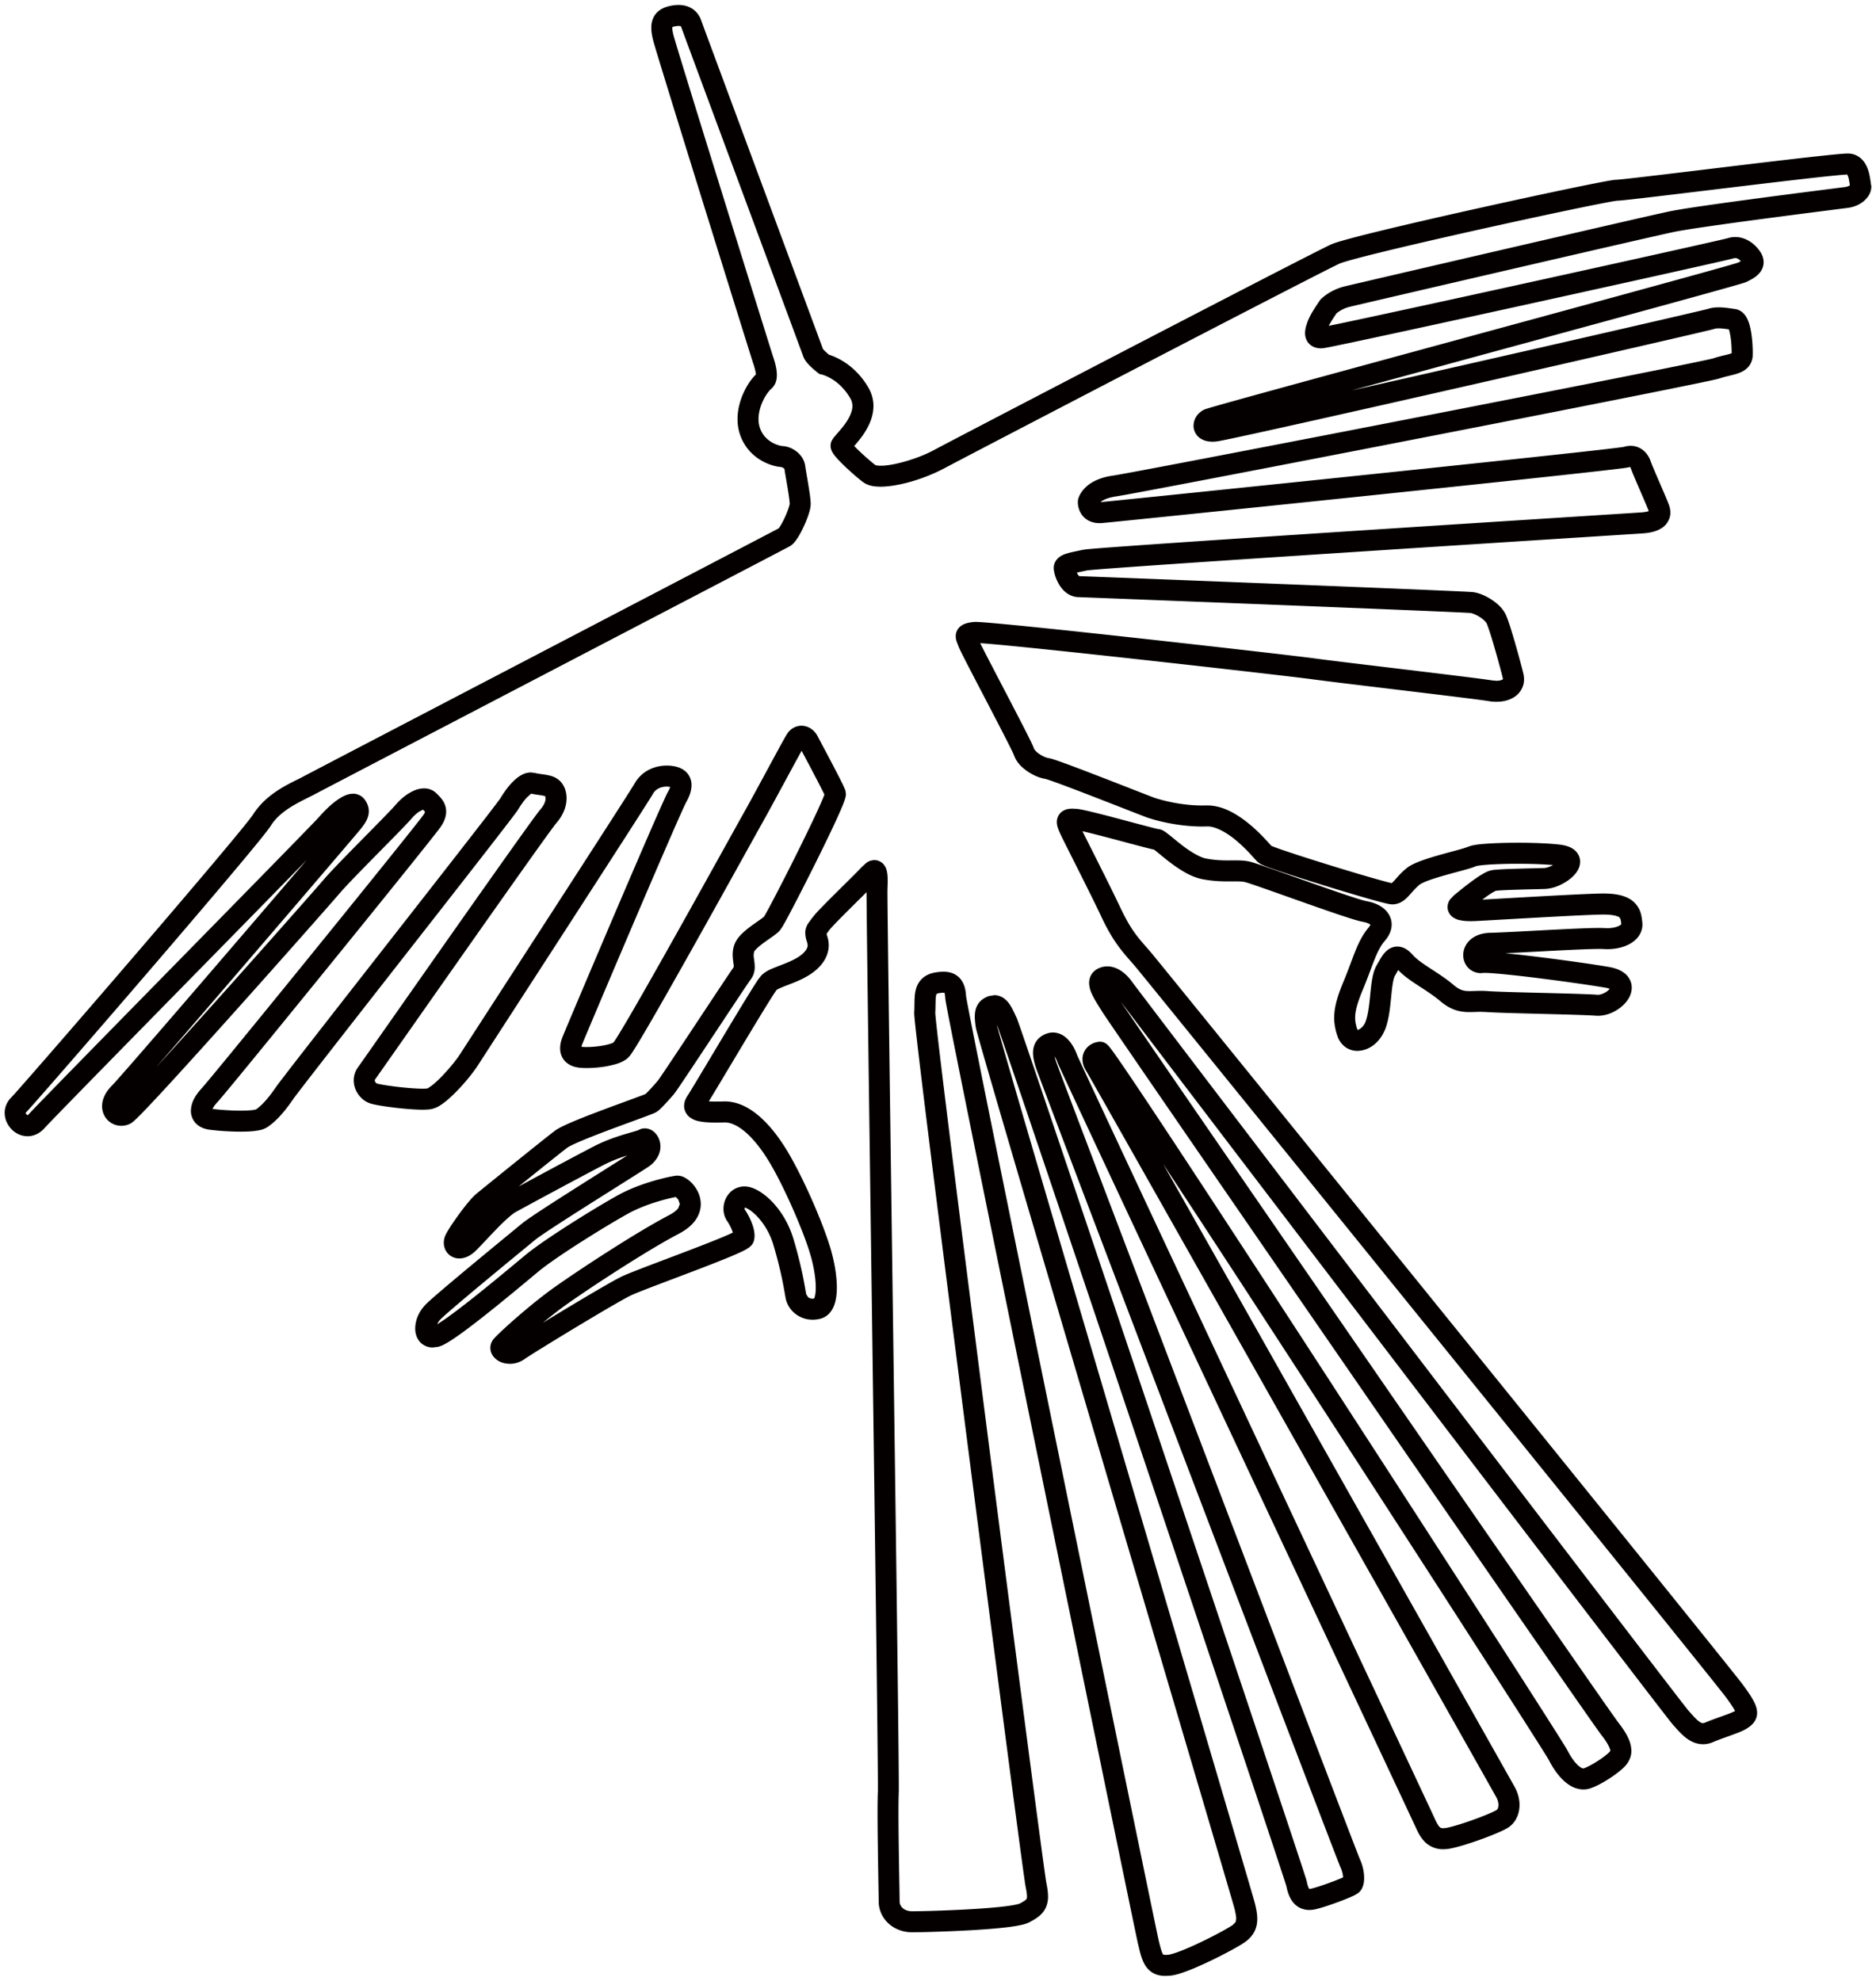 <svg xmlns="http://www.w3.org/2000/svg" viewBox="0 0 757.62 800"><path d="M271.098 6.639l-1.012-4.119c-1.847.45-3.76 1.296-5.18 2.993-1.428 1.699-1.899 3.849-1.88 5.692.006 1.668.302 3.289.74 5.073.236.932.945 3.292 2.128 7.197 4.103 13.511 13.482 43.759 21.92 70.877 4.218 13.558 8.2 26.331 11.167 35.831 1.484 4.75 2.714 8.682 3.593 11.485.89 2.836 1.383 4.407 1.517 4.804l-.013-.038c.484 1.356 1.239 4 1.19 4.998l-.01.207.811.102-.734-.322-.077.22.811.102-.734-.322 2.069.907-1.47-1.698-.599.791 2.069.907-1.47-1.698.028-.024c-2.082 1.802-3.916 4.365-5.458 7.563-1.509 3.188-2.643 6.987-2.651 11.091-.001 2.038.29 4.156.999 6.245 1.719 5.104 5.17 8.452 8.406 10.362 3.297 1.93 6.218 2.611 8.26 2.752l.028.001.937.428.313.33.018.028.543-.208-.574.076.031.132.543-.208-.574.076-.005-.035c.181 1.417.709 4.295 1.214 7.351.504 2.95.954 6.231.933 6.922v-.025l-.007.011c-.064.745-1.076 3.698-2.232 6.04-.574 1.2-1.19 2.328-1.689 3.103l-.582.819-.059.068.403.378-.358-.419-.046.041.403.378-.358-.419 1.541 1.802-1.192-2.045-.349.243 1.541 1.802-1.192-2.045.02-.011.283.491-.271-.499-.012.008.283.491-.271-.499c-2.265 1.231-49.218 25.729-96.043 50.155-46.876 24.452-93.66 48.853-96.115 50.169-4.33 2.415-14.487 6.121-20.406 15.378-.116.193-.737 1.053-1.62 2.177-6.774 8.68-29.966 35.913-51.834 61.315a8332.123 8332.123 0 01-29.721 34.351 2812.541 2812.541 0 01-10.066 11.509c-2.516 2.86-4.266 4.804-4.542 5.075-1.69 1.675-2.568 3.987-2.542 6.091.018 2.582 1.077 4.809 2.655 6.497 1.58 1.672 3.857 2.926 6.58 2.939 2.496.031 5.075-1.22 6.856-3.277.434-.495 2.717-2.88 6.118-6.382 11.99-12.353 38.88-39.751 63.209-64.559a27232.849 27232.849 0 0032.403-33.081c4.356-4.459 8.008-8.205 10.688-10.971 2.706-2.795 4.326-4.48 4.958-5.196l.013-.015c1.513-1.749 3.363-3.558 4.956-4.803.79-.623 1.521-1.102 2.016-1.357l.494-.219-.014-.046.008.045.006.001-.014-.046.008.045-.253-1.429v1.447l.253-.019-.253-1.429v1.447-2.736l-2.141 1.626 2.141 1.11v-2.736l-2.141 1.626.107.155.365-.214-.398.118.033.096.365-.214-.398.118 1.219-.359-1.268.001.05.358 1.219-.359-1.268.001h.8l-.773-.249-.028.249h.8l-.773-.249c.032.033-.523 1.036-1.746 2.488-.561.691-6.479 7.639-14.943 17.533a21767.955 21767.955 0 01-47.4 55.231 6654.67 6654.67 0 01-20.933 24.202 1367.72 1367.72 0 01-6.942 7.926c-1.766 2-3.033 3.393-3.387 3.745-2.461 2.474-3.903 5.299-3.914 8.248-.014 2.174.869 4.266 2.324 5.685a7.749 7.749 0 005.452 2.233 8.034 8.034 0 003.365-.746l.016-.007c.906-.461 1.087-.69 1.489-1.001 1.294-1.106 3.185-3.035 5.917-5.9 18.862-19.848 73.158-81.269 77.567-86.454 2.287-2.7 8.717-9.278 14.857-15.508 3.081-3.13 6.115-6.203 8.601-8.755 2.501-2.571 4.387-4.537 5.421-5.752.991-1.172 2.184-2.207 3.214-2.856l1.321-.677.393-.115.102-.016v-1.488l-1 1.008 1 .48v-1.488l-1 1.008 1.409 1.482.072.111.246-.136-.266.074.02.062.246-.136-.266.074.652-.182h-.678l.026.182.652-.182h-.678.084l-.085-.016.001.016h.084l-.085-.016c-.009.075-.14.539-.679 1.351l-.082.114c-.524.726-2.371 3.094-5.044 6.457-9.407 11.84-29.589 36.812-47.883 59.32a9474.18 9474.18 0 01-24.456 29.982 2142.828 2142.828 0 01-8.204 9.956c-2.064 2.488-3.515 4.196-3.81 4.508-2.542 2.796-4.348 5.59-4.443 9.157-.039 1.857.758 3.981 2.261 5.355 1.486 1.393 3.315 2.037 5.163 2.295 2.929.399 7.97.798 12.681.802 2.02-.001 3.96-.073 5.713-.283 1.788-.276 3.251-.398 5.171-1.614 3.234-2.229 6.411-5.535 10.347-11.279.298-.443 2.103-2.827 4.758-6.264 9.38-12.156 30.384-38.979 49.262-63.133 9.44-12.079 18.352-23.493 25.023-32.086 3.336-4.297 6.111-7.888 8.118-10.512a335.616 335.616 0 002.416-3.189c.628-.854.93-1.239 1.301-1.839l.009-.014c.854-1.451 2.186-3.386 3.45-4.749l1.63-1.467.346-.193-.316-.851v.888l.316-.038-.316-.851v.888-1.815l-.474 1.75.474.065v-1.815l-.474 1.75c2.084.543 3.909.668 5.132.89l1.216.293.082.036.147-.29-.194.257.047.033.147-.29-.194.257.688-.913-.868.741.18.172.688-.913-.868.741.357-.29-.379.261.031.039.349-.3-.379.261.195 1.016c-.008.956-.353 2.505-2.056 4.47-.45.523-.927 1.155-1.678 2.16-5.458 7.333-22.895 32.055-39.306 55.41-16.381 23.313-31.755 45.287-32.735 46.642l-.009.013a8.953 8.953 0 00-1.701 5.243c.009 2.211.775 4.15 1.886 5.71 1.127 1.555 2.618 2.816 4.56 3.526l-.024-.009c1.165.405 2.297.611 3.925.906 4.765.817 12.404 1.7 17.459 1.712 1.393-.009 2.547-.045 3.802-.305 2.28-.569 3.742-1.674 5.444-2.974 4.892-3.95 10.374-10.457 13.073-14.597 1.514-2.368 18.524-28.611 35.459-54.802 8.471-13.1 16.928-26.196 23.437-36.312 3.254-5.059 6.021-9.371 8.06-12.573 2.06-3.235 3.307-5.208 3.78-6.032.628-1.084 1.401-1.726 2.375-2.207.965-.47 2.149-.7 3.233-.697l1.423.133.56.156.03.014.546-.93-.911.525.365.406.546-.93-.911.525 1.113-.641-1.249.31.136.331 1.113-.641-1.249.31.459-.114-.479.001.02.114.459-.114-.479.001c.029.06-.144 1.101-1.084 2.739-.574 1.044-1.419 2.906-2.782 5.945-4.674 10.459-14.332 32.975-22.977 53.271a10621.937 10621.937 0 00-11.44 26.956c-3.069 7.266-5.063 12.01-5.418 12.924-.514 1.359-.896 2.778-.904 4.385-.029 1.695.562 3.792 2.053 5.306 1.476 1.521 3.409 2.234 5.35 2.505l.02.002c1.019.137 2.106.188 3.296.19a47.87 47.87 0 008.474-.796c2.901-.608 5.514-1.2 7.95-3.066l.016-.013 1.074-1.156c.912-1.211 2.103-3.123 3.805-5.941 11.698-19.438 44.261-78.504 49.223-87.34 2.966-5.286 7.088-12.917 10.633-19.468 1.771-3.273 3.397-6.275 4.651-8.559a246.52 246.52 0 011.567-2.818l.501-.866.151-.25.038-.06.008-.012.014-.021-1.331-.899v1.506l1.331-.608-1.331-.899v1.506-1.579l-.899 1.326.899.254v-1.579l-.899 1.326.389-.574-.526.459.137.114.389-.574-.526.459.047.078-.014-.028c.644 1.217 3.19 5.977 5.669 10.703 1.238 2.36 2.458 4.71 3.402 6.577.471.932.875 1.746 1.168 2.361l.346.748.089.207.006.011 4.013-1.375-4.034 1.31 3.669-1.192-3.862.001.193 1.192 3.669-1.192-3.862.001h2.341l-2.292-.553-.049.553h2.341l-2.292-.553c-.021.155-.496 1.499-1.211 3.154-2.537 5.968-8.201 17.576-13.355 27.772a860.368 860.368 0 01-6.933 13.457 232.645 232.645 0 01-2.345 4.346l-.71 1.236-.175.283-.003.004 2.202 1.58-2.061-1.758-.141.178 2.202 1.58-2.061-1.758-.018.02.436.366-.409-.397-.027.031.436.366-.409-.397c-.058.082-.82.7-1.772 1.364-1.454 1.036-3.427 2.355-5.291 3.871-1.848 1.568-3.708 3.15-4.872 5.854-.619 1.548-.8 3.062-.798 4.344.039 2.442.496 4.233.445 4.878l-.009.21.753.206-.616-.473-.136.267.753.206-.616-.473c-.418.552-1.003 1.415-1.971 2.843-3.304 4.895-10.204 15.347-16.475 24.81-3.134 4.73-6.109 9.209-8.385 12.603a488.737 488.737 0 01-2.816 4.165l-.866 1.245-.25.346-.056.074.934.726-.901-.765-.033.039.934.726-.901-.765c-.787.931-1.951 2.246-3.02 3.392-1.02 1.115-2.165 2.211-2.203 2.212l-.043.033.06-.045 1.869 2.474-1.366-2.794-.504.319 1.869 2.474-1.366-2.794c-.026.02-.822.351-1.839.735-3.671 1.4-11.27 4.114-18.412 6.835-3.578 1.363-7.049 2.729-9.925 3.964a74.894 74.894 0 00-3.839 1.756c-1.121.568-2.02 1.047-2.917 1.717-4.686 3.536-28.548 22.855-31.56 25.328-1.155.957-2.198 2.129-3.393 3.547-1.759 2.109-3.675 4.681-5.325 7.046-1.663 2.403-2.975 4.41-3.743 5.951l.016-.033a7.514 7.514 0 00-.812 3.349c-.006 1.5.507 3.122 1.679 4.382 1.155 1.273 2.949 1.986 4.603 1.96 2.737-.05 4.939-1.418 6.969-3.443 2.212-2.232 5.268-5.596 8.304-8.692 2.961-3.067 6.156-5.923 7.422-6.569 4.271-2.371 27.816-15.07 35.727-19.13 3.657-1.883 7.53-3.207 10.719-4.173 1.599-.485 3.022-.879 4.22-1.238l1.67-.538 1.733-.813.023-.015.01-.006-1.867-2.859v3.417l1.866-.558-1.867-2.859v3.417-2.37l-2.062 1.506c.158.123.414.753 2.062.864v-2.37l-2.062 1.506.418-.305h-.546l.128.305.418-.305h-.546.009l-.011-.003.002.003h.009l-.011-.003c-.019.039-.12.498-1.279 1.285-2.733 1.822-13.088 8.291-23.245 14.726-5.09 3.226-10.153 6.458-14.263 9.146-4.149 2.722-7.177 4.751-8.769 6.058-2.361 1.956-10.943 8.985-19.444 16.045a1359.175 1359.175 0 00-11.943 10.013c-3.476 2.965-6.06 5.211-7.376 6.533-2.738 2.823-4.202 6.232-4.25 9.689.008 1.633.356 3.425 1.595 5.057 1.211 1.658 3.488 2.694 5.526 2.633l2.205-.281c1.545-.423 2.606-1.048 4.017-1.873 4.715-2.86 11.995-8.528 19.166-14.3 7.134-5.75 14.028-11.543 17.376-14.308 3.542-2.936 10.506-7.656 17.536-12.122 7.041-4.48 14.251-8.792 18.478-11.132 3.953-2.199 8.63-3.911 12.546-5.066 3.882-1.156 7.165-1.788 7.908-1.88l-.449-3.393.001 3.423.444-.029-.445-3.394.001 3.423v-2.492l-.932 2.336.932.156v-2.492l-.932 2.336.006-.016-.013.021.007-.005.006-.016-.013.021 1.269 1.337.626 1.824-.619 1.63c-.541.741-1.658 1.782-3.751 2.875-13.163 6.887-35.435 21.48-45.848 28.817-5.316 3.755-11.006 8.426-15.627 12.441a225.086 225.086 0 00-5.931 5.331c-1.612 1.516-2.66 2.532-3.383 3.376l.019-.023c-.787.893-1.385 2.257-1.369 3.633-.002 1.31.479 2.45 1.06 3.265 1.826 2.373 4.184 3.094 6.812 3.175 1.932.006 4.067-.582 5.959-1.931.703-.503 3.552-2.316 7.249-4.602a1416.48 1416.48 0 0120.294-12.302c6.909-4.113 13.186-7.726 15.263-8.726 1.265-.621 5.062-2.132 9.714-3.906 7.027-2.687 16.274-6.126 23.868-9.108 3.802-1.493 7.183-2.867 9.735-4.009 1.282-.575 2.346-1.082 3.241-1.579l1.314-.832.777-.687c.29-.331.702-.749 1.055-1.745l.009-.026.004-.014c.267-.84.337-1.599.339-2.292-.031-2.165-.643-3.969-1.374-5.782a27.628 27.628 0 00-2.659-4.909l-.01-.014-.096.067.119-.034-.023-.033-.096.067.119-.034-.021-.177.184-.613.008-.011-.192-.232.001.311.192-.079-.192-.232.001.311v-1.211l-.055 1.209.055.001v-1.211l-.055 1.209.021.001.031.001.011-.358-.045.356.034.002.011-.358-.045.356c.045-.016.864.22 1.849.864 3.073 1.912 7.697 6.995 9.859 14.356 3.37 11.336 4.304 18.115 4.915 21.388.453 2.358 1.71 4.462 3.586 6.071 1.869 1.605 4.454 2.667 7.323 2.66.988 0 2-.122 3.015-.368 1.439-.333 2.758-1.157 3.681-2.15 1.401-1.506 2.072-3.224 2.503-4.961.42-1.748.574-3.589.577-5.538-.009-4.82-.978-10.344-2.52-15.626-3.207-10.854-11.431-29.606-17.974-40.262-3.258-5.269-6.898-9.897-10.949-13.367-4.034-3.438-8.631-5.86-13.757-5.882l-.402.006.037-.001c-1.132.028-2.228.048-3.25.048-2.265.011-4.234-.13-5.128-.356l-.403-.119-.201.489.285-.439-.084-.05-.201.489.285-.439-1.238 1.908 1.916-1.187-.678-.722-1.238 1.908 1.916-1.187-2.348 1.454h2.767l-.418-1.454-2.348 1.454h2.767-1.952l1.844.687.107-.687h-1.952l1.844.687-.329-.123.312.165.017-.042-.329-.123.312.165.075-.123c.83-1.259 2.833-4.585 5.573-9.154 4.083-6.813 9.656-16.172 14.4-24.015 2.371-3.919 4.535-7.462 6.189-10.096a145.99 145.99 0 012.042-3.179l.611-.886.138-.184-1.337-1.068 1.207 1.207.13-.139-1.337-1.068 1.207 1.207.023-.023.013-.008c.293-.297 2.319-1.2 4.743-2.096 2.451-.949 5.4-2.079 8.222-3.818 2.397-1.481 4.37-3.206 5.813-5.251 1.439-2.031 2.313-4.449 2.306-6.942a11.35 11.35 0 00-.605-3.638l-.328-1.116-.04-.215-.193.024h.192l.001-.024-.193.024h.192-1.69l1.584.565.106-.565h-1.69l1.584.565-1.257-.448 1.141.704.116-.256-1.257-.448 1.141.704c-.023-.017.606-.742 1.385-1.934l-.04-.013.035.026v-.004l-.035-.022.035.026c.273-.379 1.627-1.865 3.296-3.571 2.539-2.61 5.993-6.027 9.089-9.094 3.115-3.089 5.803-5.75 7.1-7.175l.344-.353.087-.077-1.633-2.135.001 2.584c1.286-.052 1.613-.471 1.632-.448l-1.633-2.135.001 2.584v-3.531l-2.799 2.186c.365.59 1.694 1.411 2.799 1.345v-3.531l-2.799 2.186 1.932-1.51-2.358.745.427.764 1.932-1.51-2.358.745.388-.122-.396.092.009.03.388-.122-.396.092c.034.083.127.931.117 2.058 0 .856-.032 1.906-.079 3.091v-.013l-.013 1.174c.001 20.733 4.586 331.726 4.585 361.72a73.99 73.99 0 01-.016 2.002l-.003.054.004-.074c-.089 1.96-.12 4.825-.12 8.248 0 12.649.451 32.838.464 36.053.019 3.342 1.478 6.48 3.9 8.73 2.419 2.263 5.832 3.63 9.624 3.621h.011l.013-3.483-.141 3.48.128.003.013-3.483-.141 3.48.089.004h.095c2.946-.009 12.972-.234 23.062-.798 5.041-.283 10.077-.649 14.268-1.126 2.099-.24 3.984-.505 5.606-.82 1.649-.34 2.932-.62 4.356-1.328 2.02-1.07 3.799-2.086 5.316-3.87 1.548-1.789 2.239-4.301 2.189-6.525-.006-1.775-.29-3.552-.714-5.651-.025-.086-.312-1.966-.697-4.75-2.975-21.322-14.022-106.06-24.317-186.438-5.148-40.192-10.11-79.305-13.785-108.874-1.837-14.785-3.352-27.184-4.407-36.131-.527-4.473-.939-8.085-1.217-10.687-.139-1.3-.245-2.349-.314-3.113l-.074-.912-.016-.255-.002-.045h-3.544l3.507.496.038-.496h-3.544l3.507.496.021-.154.011-.155c.187-3.266.04-6.021.337-7.21l.17-.563.044-.08-.032-.026.026.032.006-.006-.032-.026.026.032.832-.265c.835-.147 1.489-.204 1.927-.203l.546.036.12.027.256-.688-.504.519.248.17.256-.688-.504.519.34-.351-.433.241.093.109.34-.351-.433.241c.043.018.333.863.406 2.39l.115.919c.691 4.258 5.717 29.34 12.972 65.138 21.747 107.282 63.187 308.912 64.613 315.224.895 3.81 1.446 6.596 3.007 9.256.784 1.314 2.01 2.596 3.551 3.358 1.537.773 3.159 1.007 4.717 1.006l1.924-.103c2.317-.261 4.67-1.072 7.475-2.143 4.144-1.614 8.951-3.883 13.151-6.029 4.232-2.173 7.672-4.092 9.524-5.386 1.584-1.119 2.922-2.524 3.783-4.204.869-1.675 1.188-3.499 1.181-5.179-.009-2.131-.433-4.12-.952-6.244-.147-.576-.589-2.099-1.423-4.965-6.165-21.156-31.745-107.674-55.876-189.502-12.065-40.912-23.767-80.647-32.495-110.44a11018.178 11018.178 0 01-10.533-36.132 1666.779 1666.779 0 01-2.976-10.4 250.72 250.72 0 01-.8-2.895l-.205-.784-.042-.175-1.897.425 1.92-.286-.024-.138-1.897.425 1.92-.286c-.197-1.325-.292-2.343-.29-2.963l.048-.658v-.004l-1.006-.355.692.797.314-.442-1.006-.355.692.797-.228-.263.166.313.061-.05-.228-.263.166.313.291-.118-.564-1.665v1.751l.563-.086-.563-1.665v1.751-1.615l-1.086 1.285 1.086.33v-1.615l-1.086 1.285.285.358c.572.792 1.323 2.555 2.149 4.238l.013.025 2.491-1.275-2.605 1.032.114.243 2.491-1.275-2.605 1.032c.112.273.775 2.143 1.76 5.007 7.497 21.735 36.092 106.609 62.884 186.419a73421.037 73421.037 0 0135.985 107.432c4.82 14.436 8.814 26.43 11.621 34.911a2354.79 2354.79 0 013.276 9.949c.382 1.172.678 2.091.88 2.728l.227.727.069-.021-.061.013-.008.009.069-.021-.061.013c.369 1.705.812 3.727 2.107 5.785.653 1.018 1.583 2.055 2.856 2.814 1.265.766 2.826 1.173 4.36 1.163.876 0 1.748-.117 2.616-.324 2.747-.663 6.371-1.902 9.617-3.121a103.88 103.88 0 004.328-1.731l1.62-.739 1.497-.883-2.576-3.37 2.53 3.405c1.461-1.155 1.837-2.336 2.135-3.296.266-.987.348-1.914.351-2.883-.013-2.402-.549-5.08-1.792-7.75l.014.031-.236.109.241-.1-.005-.009-.236.109.241-.1c-.37-.887-2.623-6.713-6.158-15.93-12.415-32.362-41.15-107.736-66.964-175.563a116579.266 116579.266 0 01-34.127-89.766 23512.975 23512.975 0 01-10.912-28.791 3764.901 3764.901 0 01-3.126-8.293 293.005 293.005 0 01-1.23-3.312c-.672-1.935-.94-3.355-.919-3.861l.009-.192-.953-.259.675.704.278-.445-.953-.259.675.704-.299-.312.217.38.082-.068-.299-.312.217.38.247-.102-.331-.993.001 1.042.336-.05-.337-.991.001 1.042v-1.063l-.349 1.009.349.054v-1.063l-.349 1.009.158-.459-.214.436.056.023.158-.459-.214.436.317.271c.647.605 1.557 2.339 1.837 3.26l.282.694c2.627 5.93 38.167 81.765 73.362 156.808 35.166 74.979 69.973 149.134 70.831 151.031.847 1.816 1.713 3.892 3.437 5.868 1.672 2.003 4.683 3.594 7.937 3.514a15 15 0 002.554-.232c3.448-.622 8.34-2.192 13-3.88a124.112 124.112 0 006.385-2.512c1.89-.829 3.277-1.456 4.523-2.294 2.976-2.089 4.337-5.528 4.334-8.971-.001-2.409-.65-4.91-1.961-7.281-1.239-2.234-42.135-74.769-83.011-147.203-20.435-36.21-40.855-72.381-56.292-99.693a37656.327 37656.327 0 00-18.797-33.225c-2.304-4.063-4.14-7.297-5.434-9.568-.647-1.135-1.159-2.029-1.527-2.67l-.752-1.281-.221-.418-.085.028.087-.014-.001-.014-.085.028.087-.014-.897.156h.908l-.011-.156-.897.156h.908-1.599l1.084 1.162.515-1.162h-1.599l1.084 1.162-.705-.756.419.953.286-.197-.705-.756.419.953-.083-.188.029.209.055-.021-.083-.188.029.209-.556-4.205v4.242-4.166l-2.057 3.626c.33.156.802.499 2.057.54v-4.166l-2.057 3.626 1.794-3.162-2.555 2.596.761.566 1.794-3.162-2.555 2.596 1.217-1.236-1.275 1.177.058.059 1.217-1.236-1.275 1.177.904 1.174c4.152 5.634 17.683 25.961 35.465 53.064 26.709 40.701 63.206 96.949 93.275 143.516a20225.93 20225.93 0 0138.256 59.439 4174.815 4174.815 0 0111.706 18.355 744.063 744.063 0 013.322 5.284l.929 1.511.253.427.058.102.702-.39-.716.362.014.028.702-.39-.716.362c1.426 2.8 3.192 5.491 5.369 7.69 2.164 2.139 4.877 4.073 8.536 4.132a8.883 8.883 0 002.845-.469c2.746-.95 5.553-2.567 8.117-4.258a48.57 48.57 0 003.481-2.529c1.033-.837 1.871-1.565 2.628-2.447l-.018.021c1.013-1.114 2.365-3.301 2.321-5.95-.075-3.605-1.795-6.905-5.346-11.524-.21-.263-1.359-1.859-3.06-4.276-12.934-18.358-61.745-88.999-107.661-155.604a83358.915 83358.915 0 01-61.886-89.881 21274.958 21274.958 0 01-20.25-29.504c-2.478-3.62-4.457-6.517-5.86-8.58a243.827 243.827 0 01-2.321-3.446c-1.164-1.88-2.317-3.65-3.094-5.07l-.838-1.745-.143-.457-.009.001h-1.986l1.672 1.013.314-1.013h-1.986l1.672 1.013-1.675-1.015.864 1.798.811-.783-1.675-1.015.864 1.798.024-.012-.006.003-.023-.048v.048l.023.001-.023-.048v.048l.302.088c.658.214 2.076 1.494 2.863 2.698l.897 1.206c7.314 9.711 62.588 82.272 116.421 152.832 26.914 35.276 53.463 70.045 73.465 96.192a19690.63 19690.63 0 0024.322 31.743c2.979 3.875 5.356 6.958 7.038 9.128a477.485 477.485 0 001.995 2.56l.603.759.472.56c1.113 1.196 2.527 2.959 4.385 4.588 1.831 1.59 4.378 3.278 7.781 3.3 1.357.004 2.759-.298 4.072-.87 2.228-.966 5.014-1.913 7.587-2.844 2.62-.989 4.863-1.729 6.947-3.25l-.029.022c.548-.424 1.251-.939 1.98-1.896.736-.93 1.312-2.456 1.278-3.849-.037-1.994-.716-3.478-1.616-5.16-.929-1.68-2.226-3.594-4.067-6.099-.497-.673-1.706-2.205-3.733-4.752-15.074-18.934-72.758-90.34-127.247-157.686-27.242-33.671-53.681-66.32-73.585-90.874a36465.05 36465.05 0 00-24.237-29.877c-5.989-7.371-9.54-11.73-10.196-12.502-4.868-5.736-7.593-7.994-12.431-18.152-2.525-5.347-6.194-12.701-9.455-19.194-3.25-6.469-6.129-12.157-6.912-13.83l.008.018-.753-1.715-.099-.293-1.559.383h1.593l-.034-.383-1.559.383h1.593-3.126l2.755 1.447.372-1.447h-3.126l2.755 1.447-2.768-1.454 1.005 3.012c.339-.079 1.293-.616 1.763-1.559l-2.768-1.454 1.005 3.012-.428-1.284.163 1.351.265-.067-.428-1.284.163 1.351.244-.009.967.055c.444.019 3.095.568 6.158 1.337 4.696 1.159 10.943 2.835 16.144 4.221 2.603.694 4.944 1.315 6.73 1.77.895.228 1.647.413 2.253.552l.834.176 1.143.122v-3.418l-1.562 3.075c.151.038.378.292 1.562.343v-3.418l-1.562 3.075.422-.831-.488.796.066.035.422-.831-.488.796c.144.069 1.224.91 2.471 1.949 1.929 1.587 4.552 3.761 7.507 5.728 2.973 1.957 6.246 3.782 9.948 4.501 4.088.773 7.548.876 10.339.875 1.06 0 2.022-.015 2.879-.015 1.744-.006 3.039.075 3.914.29.174.035 1.246.359 2.616.82 4.914 1.641 14.81 5.205 24.042 8.451 4.622 1.625 9.085 3.173 12.726 4.378 3.703 1.212 6.314 2.047 8.146 2.385 1.429.237 2.54.737 2.995 1.095l.285.264.467-.273-.533.001.065.273.467-.273-.533.001h.185l-.184-.042-.001.042h.185l-.184-.042-.719 1.122c-2.515 2.909-4.088 6.201-5.53 9.758-1.441 3.573-2.771 7.491-4.655 12.006-2.517 6.019-3.833 10.443-3.845 14.813-.005 2.584.498 5.012 1.298 7.36.582 1.753 1.662 3.354 3.148 4.438 1.478 1.094 3.269 1.6 4.945 1.591 5.201-.129 9.507-3.911 11.469-9.452 1.419-4.205 1.778-8.79 2.195-12.798.198-1.993.396-3.83.657-5.278.244-1.444.617-2.496.789-2.751.862-1.51 1.57-2.819 2.027-3.429l.245-.306.034-.035-.767-.803.477.984.29-.181-.767-.803.477.984-.984-2.032v2.25l.984-.219-.984-2.032v2.25-1.578l-.864 1.388.864.19v-1.578l-.864 1.388.7.676c2.464 2.767 5.499 4.769 8.56 6.786 3.066 2 6.186 3.974 8.848 6.24 2.069 1.763 4.132 2.963 6.201 3.645 2.067.688 4.024.828 5.735.826 1.602-.003 3.031-.105 4.503-.102l2.192.081c3.674.28 12.951.506 22.356.748 9.335.235 18.803.485 21.893.736l.876.034c3.414-.039 6.406-1.36 8.87-3.189 1.226-.933 2.319-2.018 3.194-3.332.859-1.307 1.555-2.904 1.567-4.838.057-2.165-1.146-4.504-2.909-5.831-1.754-1.376-3.846-2.101-6.37-2.546-5.752-.984-16.229-2.487-26.28-3.757-10.105-1.266-19.474-2.3-23.765-2.316l-1.723.094.028-.004.091.699v-.704l-.091.005.091.699v-.704 1.471l1.078-.96-1.078-.511v1.471l1.078-.96-.78.694h1.082l-.303-.694-.78.694h1.082-.429l.394.188.035-.188h-.429l.394.188.027-.028c.093-.096.695-.632 2.664-.683 4.228-.088 12.926-.577 21.777-1.045 8.815-.469 17.797-.912 22.041-.91.78-.001 1.395.017 1.716.04l1.532.052c3.17-.014 6.224-.626 8.887-2.043 1.325-.719 2.577-1.663 3.578-2.99.999-1.309 1.684-3.082 1.67-4.93l-.042-.852-.004-.035c-.111-.986-.22-2.208-.626-3.621-.541-2.109-2.223-4.706-4.922-6.066-2.665-1.396-5.886-1.929-10.295-1.944l-1.5.022c-12.255.336-46.379 2.469-50.883 2.636l-1.043.018c-1.241.009-2.295-.113-2.6-.202l-.065-.018-.587 1.822 1.228-1.414-.641-.408-.587 1.822 1.228-1.414-2.263 2.607h3.424c.038-1.139-.695-2.27-1.16-2.607l-2.263 2.607h3.424-3.011l2.504 1.751c.134-.197.496-.766.507-1.751h-3.011l2.504 1.751-.891-.623.78.764.111-.141-.891-.623.78.764.135-.118c1.485-1.211 4.102-3.363 6.618-5.225 1.251-.928 2.481-1.781 3.448-2.367l1.168-.643.263-.111-.303-.876.146.908.157-.032-.303-.876.146.908.027-.004c.273-.053 1.504-.163 2.993-.237 4.566-.242 12.279-.381 16.866-.518 3.288-.14 6.245-1.41 8.843-3.069 1.286-.85 2.458-1.81 3.455-3.001.956-1.191 1.935-2.671 1.984-4.93a6.018 6.018 0 00-.829-3.054c-.84-1.417-2.092-2.287-3.313-2.832-1.243-.55-2.553-.845-4.049-1.027-4.524-.536-10.773-.761-16.908-.763-4.417 0-8.74.121-12.249.354-1.758.118-3.308.262-4.622.448l-1.837.331-1.884.648-.027.011c-.405.184-2.076.696-4.057 1.231-3.024.83-7.016 1.862-10.706 3.012-1.848.577-3.624 1.183-5.222 1.841-1.608.677-3.009 1.332-4.346 2.379-2.457 1.968-4.068 4.024-5.164 5.209l-1.06 1.025-.03.02.469.899-.006-.998-.462.099.469.899-.006-.998h.026v2.674l.283-2.66-.283-.013v2.674l.283-2.66-.007-.002c-.303-.042-1.595-.339-3.251-.783-5.906-1.567-17.471-5.032-27.617-8.229-5.076-1.599-9.813-3.136-13.318-4.333a130.352 130.352 0 01-4.182-1.492l-1.061-.432-.099-.046-.434.885.506-.844-.072-.042-.434.885.506-.844-1.823 3.039 2.495-2.508-.672-.531-1.823 3.039 2.495-2.508-.028-.027-.352.361.362-.351-.01-.01-.352.361.362-.351c-.197-.195-1.341-1.525-2.815-3.098-2.263-2.407-5.547-5.666-9.481-8.436-3.938-2.736-8.572-5.156-13.908-5.198l-.547.01.042-.002-1.509.022c-9.28.013-17.561-2.507-19.296-3.095l-.086-.029.063.021c-.011.001-.911-.334-2.087-.79-4.242-1.637-13.55-5.304-22.117-8.605-4.287-1.651-8.39-3.211-11.615-4.392a160.73 160.73 0 00-4.118-1.458c-1.186-.378-1.775-.61-2.878-.792-.509-.036-2.26-.668-3.575-1.574-1.386-.863-2.31-2.091-2.298-2.284l-.046-.139.042.124c-.333-.937-.76-1.798-1.465-3.262-2.406-4.922-7.509-14.69-12.135-23.562-2.31-4.429-4.495-8.626-6.143-11.837a314.073 314.073 0 01-2.009-3.968l-.582-1.206-.15-.329-.18.077.182-.062-.002-.015-.18.077.182-.062.01.031-.626-1.651-.06-.163-.009-.028-2.127.624h2.201l-.074-.624-2.127.624h2.201-3.338l2.743 1.885.595-1.885h-3.338l2.743 1.885-2.523-1.734 1.638 2.601.886-.866-2.523-1.734 1.638 2.601-.939-1.491.641 1.647.298-.156-.939-1.491.641 1.647.04-.011 1.25-.222-.281-2.218.095 2.236.196-.019-.291-2.217.095 2.236.07-.001c.738-.008 3.645.192 7.663.556 28.447 2.539 119.401 12.87 128.498 14.136 5.53.759 21.913 2.717 37.675 4.616 7.874.949 15.58 1.88 21.653 2.634 6.038.747 10.592 1.343 11.71 1.542 1.093.191 2.18.288 3.25.288 2.538-.013 5.02-.508 7.229-1.925 2.212-1.349 4.005-4.15 3.936-7.156 0-.783-.101-1.556-.279-2.311-.609-2.53-1.935-7.497-3.33-12.329a237.665 237.665 0 00-2.054-6.785c-.663-2.033-1.193-3.586-1.785-4.835l-.009-.02c-1.417-2.777-3.624-4.576-5.901-6.063-2.326-1.444-4.646-2.481-7.102-2.851l-1.018-.086c-11.817-.733-154.458-6.264-158.229-6.389l-.01.273.101-.254-.092-.018-.009.273.101-.254-.34-.295-1.062-1.829-.33-.997-.095-.452-3.243.278h3.255l-.012-.287-3.243.287h3.255-3.125l2.628 1.697.497-1.697h-3.125l2.628 1.697-2.096-1.353 1.497 2.012.599-.658-2.096-1.353 1.497 2.012-.74-.994.632 1.067.107-.073-.74-.994.632 1.067.081-.035c.65-.323 3.309-.827 6.149-1.452l-.493-2.183.352 2.212.155-.032-.507-2.18.352 2.212c.134-.028 1.482-.168 3.379-.323 29.216-2.443 214.597-14.205 221.01-14.629 3.206-.23 5.693-.807 7.814-2.196 2.155-1.329 3.523-4.028 3.426-6.244a8.817 8.817 0 00-.481-2.81l-.004-.014c-.311-.905-.824-2.138-1.508-3.765-1.016-2.405-2.356-5.49-3.522-8.207-1.152-2.675-2.182-5.153-2.376-5.745-.523-1.538-1.361-3.057-2.738-4.305-1.354-1.25-3.359-2.104-5.419-2.081a9.354 9.354 0 00-3.01.514l1.053 3.123-.702-3.222-.366.104 1.068 3.118-.702-3.222-.017.002c-.775.145-4.98.663-11.184 1.363-43.763 4.955-195.668 20.576-200.222 20.952l-.35.015-.455-.041-.046-.013-.166.452.339-.323-.173-.129-.166.452.339-.323-.324.308.403-.205-.078-.104-.324.308.403-.205-.034-.129-.012-.092-.001-.001h-3.396l3.374.372.022-.372h-3.396l3.374.372-4.216-.465 4.145.901-2.226-.484 2.158.743.068-.259-2.226-.484 2.158.743.017-.036c.227-.245.899-2.346 7.034-3.302 1.445-.207 5.928-1.028 13.127-2.378 25.059-4.703 81.394-15.587 132.086-25.5 25.345-4.957 49.276-9.671 67.177-13.249a3493.682 3493.682 0 0021.763-4.404 637.078 637.078 0 006.437-1.36c.795-.174 1.444-.32 1.958-.442l1.32-.354c2.351-.809 4.747-1.161 7.22-1.974 1.231-.43 2.598-.991 3.889-2.236 1.314-1.222 2.165-3.262 2.17-5.09l.014-1.083c-.004-2.389-.181-5.784-.774-8.962-.31-1.599-.693-3.13-1.409-4.637-.37-.754-.824-1.525-1.576-2.289-.732-.749-1.904-1.519-3.355-1.716-1.827-.242-4.138-.674-6.641-.683-1.357.004-2.805.126-4.326.635l.792 2.356-.67-2.395-.133.042.802 2.353-.67-2.395c-.41.119-4.108 1.001-9.769 2.318-19.98 4.655-66.416 15.292-108.439 24.811-21.011 4.76-40.922 9.241-55.869 12.555a2558.846 2558.846 0 01-18.207 3.983c-2.249.48-4.066.859-5.374 1.12l-1.552.298-.425.072-.088.013.165 1.277-.106-1.283-.059.006.165 1.277-.106-1.283-.475.021-.503-.041-.393 1.475 1.11-.939-.717-.536-.393 1.475 1.11-.939-1.802 1.523 2.367.001-.565-1.524-1.802 1.523 2.367.001h-1.119l.609 1.142c.185-.168.415-.131.509-1.142h-1.119l.609 1.142-1.617-3.03 1.219 3.214.393-.181-1.611-3.033 1.219 3.214.023-.008c.785-.271 5.039-1.491 11.391-3.258 22.393-6.235 72.715-19.911 117.727-32.176 22.508-6.133 43.691-11.914 59.404-16.241a3379.68 3379.68 0 0018.959-5.264c2.307-.65 4.143-1.175 5.461-1.563l1.603-.484.56-.183.749-.31c1.028-.531 2.324-1.131 3.674-2.162.672-.526 1.383-1.181 1.998-2.13.614-.933 1.081-2.234 1.071-3.588-.004-1.885-.789-3.508-1.791-4.823-2.503-3.354-6.051-5.354-9.671-5.336-1.118 0-2.218.185-3.25.534l.812 2.418-.689-2.457-.132.041.821 2.415-.689-2.457c-.094.03-1.06.264-2.442.584-10.595 2.456-50.461 11.298-88.002 19.532a14502.61 14502.61 0 01-50.67 11.034 2820.555 2820.555 0 01-16.653 3.544c-2.044.426-3.682.761-4.836.988l-1.339.254-.325.055-.028.004.328 2.366-.122-2.383-.207.017.328 2.366-.122-2.383.024-.001-.072.001v.05l.006-.047-.006-.003v.05l.006-.047-.324 2.378 1.814-1.432-1.489-.947-.324 2.378 1.814-1.432-1.741 1.374h2.29l-.55-1.374-1.741 1.374h2.29-.177l.177.015v-.015h-.177l.177.015c-.008-.095.171-.847.5-1.705l.014-.038c.212-.659 1.255-2.544 2.181-3.975l1.236-1.878.514-.744-3.459-2.455 3.017 2.981-.077-.075.074.08.003-.004-.077-.075.074.08c.268-.263 2.409-2.101 5.566-2.836 4.681-1.137 119.964-27.926 130.765-30.199 5.113-1.079 21.753-3.407 37.384-5.477 15.687-2.081 30.541-3.945 32.822-4.243 2.792-.356 5.105-1.432 6.766-2.892 1.623-1.505 2.802-3.172 2.892-5.718l-.28-1.748-1.619.535 1.675-.342-.06-.203-1.615.545 1.675-.342c-.033-.133-.141-.947-.297-1.887-.258-1.447-.617-3.347-1.67-5.338-.535-.99-1.279-2.031-2.39-2.909a7.866 7.866 0 00-4.16-1.65l-.702-.03c-1.302.009-3.284.184-6.291.476-10.367 1.023-31.34 3.554-50.228 5.836-9.439 1.141-18.348 2.218-25.114 3.01-3.382.396-6.229.72-8.326.945-1.048.112-1.909.199-2.54.256l-.756.063-.209.013-.027.002c-.966.028-1.464.139-2.565.309-7.572 1.271-33.483 6.764-58.692 12.415-12.587 2.823-24.956 5.678-34.685 8.052-4.866 1.188-9.07 2.255-12.336 3.144-3.317.916-5.476 1.538-7.037 2.226-1.225.556-4.267 2.085-8.998 4.492-32.912 16.755-142.877 73.999-151.329 78.528-6.48 3.534-16.533 6.392-21.521 6.318-.802.002-1.442-.07-1.814-.155l-.339-.099-.212.505.327-.425-.116-.08-.212.505.327-.425c-1.724-1.328-4.512-3.743-6.742-5.89-1.115-1.07-2.106-2.092-2.724-2.812l-.565-.716-.057.037.058-.033-.001-.004-.057.037.058-.033-2.723 1.527 3.072-.036c-.075-1.229-.341-1.393-.349-1.491l-2.723 1.527 3.072-.036-4.242.05h4.242-3.637l3.201 1.779c.068-.198.38-.499.435-1.779h-3.637l3.201 1.779-1.585-.881 1.504 1.015.081-.134-1.585-.881 1.504 1.015.107-.138c.675-.864 2.98-3.219 5.038-6.196 2.055-3.012 4.148-6.895 4.181-11.64.009-2.404-.613-4.976-1.995-7.357-6.579-11.333-16.511-13.541-17.103-13.658l-.863 4.154 2.588-3.361-.499-.4-1.824-1.643-.675-.752-.095-.132-1.352.804 1.482-.504-.129-.3-1.352.804 1.482-.504.006.018c-.1-.291-.286-.793-.681-1.869-2.876-7.814-14.856-40.101-26.206-70.698-5.675-15.297-11.191-30.169-15.33-41.34-2.07-5.585-3.796-10.246-5.024-13.57a962.707 962.707 0 01-2.01-5.462l.006.018c-.499-1.468-1.445-3.092-3.065-4.322-1.611-1.24-3.785-1.915-6.083-1.9-1.25.001-2.558.177-3.945.523l1.026 4.116 1.025 4.116c.826-.206 1.455-.271 1.894-.271.824.016.926.168.951.171l.135.247.006.018c.155.449.942 2.581 2.337 6.357 4.836 13.082 16.447 44.375 26.913 72.587 5.232 14.106 10.178 27.441 13.847 37.342a11162.589 11162.589 0 015.68 15.353l.347.949.096.263.024.066.836-.296-.84.282.004.014.836-.296-.84.282.006.018c.507 1.386 1.122 2.088 1.721 2.826 1.784 2.053 3.992 3.694 4.098 3.794l.771.594.954.199.205-.988-.236.981.031.007.205-.988-.236.981c.362.097 7.009 1.777 11.513 9.6.639 1.124.851 2.079.86 3.116.06 2.337-1.528 5.427-3.535 7.995-.982 1.287-1.999 2.427-2.846 3.389l-1.185 1.414-.612.92c-.197.431-.578.92-.633 2.344v.05c.031 1.011.269 1.547.448 1.988.711 1.481 1.415 2.186 2.354 3.272 2.755 3.017 7.241 6.999 10.181 9.282 2.388 1.722 4.727 1.881 7.218 1.94 7.431-.073 17.64-3.177 25.525-7.322 4.703-2.522 42.729-22.349 80.516-41.962 18.9-9.811 37.757-19.576 52.394-27.117 7.318-3.77 13.582-6.985 18.263-9.368 4.654-2.371 7.846-3.965 8.651-4.325.155-.078.97-.378 2.072-.711 8.553-2.633 35.436-8.887 60.383-14.395 12.495-2.761 24.56-5.352 33.73-7.25a754.64 754.64 0 0111.262-2.26 149.66 149.66 0 013.369-.609l.947-.144.212-.024-.134-1.441.006 1.444.128-.003-.134-1.441.006 1.444c.619-.009 1.14-.06 2.038-.14 6.409-.606 27.634-3.218 48.216-5.692 10.278-1.235 20.371-2.434 28.291-3.321a704.28 704.28 0 019.986-1.063c2.575-.254 4.497-.39 4.926-.382h.02l.065-1.806-.167 1.799.102.007.065-1.806-.167 1.799.053-.577-.277.499.224.078.053-.577-.277.499.163-.294-.254.233.091.061.163-.294-.254.233c.094.025.589 1.026.803 2.205l.301 1.77c.111.625.107 1.014.413 2.012l2.82-.955h-2.981l.158.945 2.824-.945h-2.981 1.687l-1.522-.834-.165.834h1.687l-1.522-.834-.003.001c-.096.134-.74.813-2.429 1.029-2.221.291-17.138 2.163-32.846 4.247-15.764 2.096-32.143 4.362-38.012 5.585-11.158 2.351-126.109 29.065-131.005 30.252-5.969 1.451-9.288 4.811-9.614 5.117l-.244.242-.199.281c-.026.038-.935 1.318-1.995 2.986-1.066 1.709-2.256 3.635-3.005 5.661l.014-.039c-.46 1.32-.987 2.687-1.023 4.627-.018 1.193.32 3.009 1.754 4.417 1.438 1.396 3.252 1.753 4.683 1.743l.456-.01.024-.001 1.287-.178c6.408-1.155 46.729-9.928 86.029-18.567 19.625-4.315 38.942-8.587 53.511-11.833 7.285-1.623 13.381-2.99 17.74-3.978a946.26 946.26 0 005.174-1.185l1.506-.358 1.01-.275.528-.085c.555.018 1.528.21 2.912 1.98l.139.203.018.032 1.206-.54h-1.297l.091.54 1.206-.54h-1.297 1.829l-1.553-.999-.276.999h1.829l-1.553-.999.69.444-.614-.548-.076.104.69.444-.614-.548-.153.129c-.349.281-1.25.768-2.29 1.284l1.438 2.841-1.126-2.98-.311.14 1.437 2.841-1.126-2.98c-.001.009-1.278.408-3.057.918-13.756 3.973-66.263 18.259-115.53 31.677-24.64 6.712-48.486 13.21-66.315 18.105a4542.16 4542.16 0 00-21.586 5.97 648.04 648.04 0 00-6.213 1.766l-1.792.535-.603.195-.852.357c-2.278 1.284-3.894 3.367-3.988 6.347-.055 1.749.91 3.831 2.512 4.955 1.582 1.151 3.366 1.501 5.193 1.509l1.167-.048 1.477-.224c8.418-1.553 57.523-12.605 105.113-23.43a26947.5 26947.5 0 0064.656-14.787c8.775-2.02 16.103-3.716 21.319-4.933 2.608-.609 4.688-1.099 6.163-1.45l1.759-.426 1.089-.297c.246-.089.821-.188 1.599-.183 1.445-.009 3.455.317 5.477.603l.344-2.528-1.835 1.829c.167.183.717.597 1.482.699l.353-2.527-1.835 1.829.77-.768-.897.622.127.145.77-.768-.897.622.15.308c.341.768.748 2.606.954 4.478.222 1.886.31 3.878.309 5.26l-.011.83.779.018-.701-.296-.078.272.779.024-.701-.296 1.258.531-1.001-.932-.256.4 1.258.531-1.001-.932.388.361-.293-.449-.095.089.388.361-.293-.449c-.061.078-1.026.461-2.473.797-1.449.361-3.358.773-5.472 1.484l.574 1.696-.518-1.714-.055.018.574 1.696-.518-1.714c-.071.03-1.486.367-3.476.791-15.316 3.294-72.961 14.645-127.784 25.307a26119.187 26119.187 0 01-74.573 14.405 6635.014 6635.014 0 01-25.195 4.782c-6.313 1.184-10.5 1.939-11.351 2.055-5.415.735-9.034 2.712-11.198 4.856-2.174 2.135-2.782 4.243-2.904 4.823l-.046.212-.025.224-.029.558c.023.728.033 2.463 1.236 4.552a7.876 7.876 0 002.929 2.855c1.337.753 2.943 1.126 4.616 1.12l1.041-.042c2.925-.244 55.089-5.587 107.097-11.015 25.985-2.712 51.89-5.441 71.49-7.557a3942.117 3942.117 0 0023.901-2.634c2.94-.337 5.291-.615 6.977-.828a98.514 98.514 0 002.039-.273l.695-.111.916-.226.275-.062v-.374l-.253.281.253.094v-.374l-.253.281.374.714c.313.913.826 2.147 1.51 3.777 1.016 2.408 2.357 5.493 3.523 8.209 1.152 2.675 2.183 5.151 2.376 5.743l-.004-.014.04.145.205-.038-.206.001.001.038.205-.038-.206.001h1.17l-1.021-.548-.149.548h1.17l-1.021-.548.771.413-.572-.678-.199.265.771.413-.572-.678-.788.335c-.594.183-1.551.367-2.877.453-3.431.227-58.589 3.73-113.41 7.302-27.414 1.787-54.748 3.59-75.507 5.01a4437.2 4437.2 0 00-25.404 1.795c-3.145.234-5.677.433-7.511.591-.918.079-1.659.147-2.234.207l-1.53.218c-2.008.465-4.077.805-6.014 1.367-.98.301-1.947.614-3.056 1.357-.549.38-1.156.9-1.674 1.696a5.348 5.348 0 00-.859 2.905l.02.461c.197 1.808.795 3.828 2.121 6.146.675 1.127 1.547 2.287 2.81 3.288 1.245.995 3.001 1.807 4.98 1.863 1.846.06 40.843 1.567 79.686 3.109 19.427.771 38.828 1.551 53.554 2.164 7.362.307 13.558.571 17.997.772 2.219.1 4 .185 5.262.249l1.481.082.396.027.018-.229-.031.224.014.005.018-.229-.031.224c.521.037 2.295.674 3.715 1.609 1.471.892 2.664 2.179 2.83 2.633l-.009-.02c.187.363.76 1.901 1.349 3.748 1.82 5.632 4.384 15.05 5.205 18.478l.048.342-.001.04.218.057-.173-.151-.045.094.218.057-.173-.151-.663.354c-.471.167-1.199.3-2.062.298l-1.791-.161c-1.633-.281-5.996-.842-12.124-1.604-18.258-2.266-51.188-6.132-59.211-7.235-5.477-.759-37.309-4.43-69.077-7.934-15.869-1.75-31.689-3.454-44.122-4.722a1352.923 1352.923 0 00-15.705-1.527c-4.159-.367-6.891-.582-8.418-.589l-.978.054c-1.441.207-2.535.366-3.895 1.016a5.558 5.558 0 00-2.108 1.802c-.645.908-.917 2.083-.898 2.921.035 1.375.373 2.059.561 2.613l.502 1.306.01.03.557 1.303c1.591 3.365 6.801 13.293 11.83 22.949 2.507 4.811 4.953 9.523 6.83 13.21a301.345 301.345 0 012.317 4.631l.697 1.472.193.44.046.113.027-.011-.027.009v.001l.027-.011-.027.009-.005-.014c1.147 3.187 3.404 5.11 5.656 6.656 2.321 1.503 4.663 2.536 7.109 2.906l.264-1.918-.399 1.896.138.023.261-1.918-.399 1.896c.021-.007 1.061.299 2.336.749 4.624 1.602 13.95 5.193 22.269 8.433 4.166 1.622 8.094 3.16 11.101 4.333 1.503.586 2.776 1.081 3.74 1.452.991.379 1.554.596 2.018.751l-.023-.007c2.271.746 11.216 3.517 21.977 3.53l1.757-.025.026-.001.016-.001.215-.003c3.376-.114 8.341 2.724 12.295 6.215 1.988 1.711 3.752 3.5 5.099 4.946l1.703 1.875 1.17 1.273-.028-.027 1.282.916c.997.509 2.092.908 3.793 1.529 5.792 2.078 17.172 5.698 27.511 8.836 5.164 1.566 10.05 3.007 13.83 4.063 1.892.529 3.502.962 4.765 1.274l1.661.379c.525.092.815.182 1.648.202h.044-.02c1.685.004 3.233-.65 4.293-1.392 1.615-1.133 2.557-2.343 3.567-3.458.991-1.124 1.973-2.197 3.18-3.161.212-.219 1.82-1.058 3.811-1.751 3.029-1.1 7.088-2.218 10.642-3.176 1.782-.481 3.441-.926 4.84-1.332 1.436-.432 2.457-.718 3.602-1.274l-.718-1.428.493 1.527.231-.101-.724-1.425.493 1.527c.053-.028.854-.205 1.9-.324 3.221-.397 9.109-.644 15.081-.64 5.896-.003 12 .235 15.905.704l1.322.252.304.113.714-1.32-1.206.82.492.499.714-1.32-1.206.82 2.024-1.377-2.448.001.423 1.376 2.024-1.377-2.448.001h1.623l-1.498-.693-.126.693h1.623l-1.498-.693-.008.009c-.107.254-1.229 1.332-2.566 2.023-1.319.743-2.9 1.189-3.594 1.18-3.009.09-7.457.181-11.501.307a272.41 272.41 0 00-5.569.219c-1.645.092-2.879.172-3.944.342l.027-.004c-1.875.362-2.946 1.052-4.332 1.846-3.904 2.385-8.787 6.458-11.021 8.266l-1.618 1.692c-.487.701-1.014 1.723-1.025 3.111-.042 1.861 1.189 3.485 2.126 4.09 1.449.995 2.54 1.153 3.683 1.367 1.133.173 2.301.231 3.538.232l1.343-.023c4.825-.182 38.852-2.307 50.826-2.634l1.257-.019c4.955-.022 6.571 1 6.732 1.243l.341.662c.131.426.235 1.167.335 2.147l-.004-.036.002.018h.442l-.416-.146-.026.146h.442l-.416-.146.083.029-.077-.054-.006.025.083.029-.077-.054c-.03.088-.595.62-1.666.999-1.052.393-2.514.656-4.019.652l-.949-.032a34.512 34.512 0 00-2.299-.06c-4.706.003-13.618.453-22.489.921-8.835.468-17.614.957-21.502 1.035-3.14.06-5.858.927-7.865 2.596-2.008 1.654-3.115 4.071-3.101 6.409.001 1.765.592 3.534 1.844 4.948 1.23 1.421 3.232 2.356 5.259 2.331l.999-.065.028-.004.121-.007.457-.009c3.156-.016 12.821.992 22.703 2.249 9.937 1.255 20.4 2.758 25.91 3.702 1.648.271 2.433.73 2.513.816l.012.009.786-.811h-1.083l.297.811.786-.811h-1.083.472l-.459-.161-.013.161h.472l-.459-.161c.005.143-.733 1.191-1.868 1.888-1.107.743-2.513 1.173-3.293 1.148l-.214-.008c-3.661-.288-12.932-.518-22.34-.759-9.337-.236-18.804-.481-21.91-.724a35.916 35.916 0 00-2.854-.107c-1.827.002-3.323.106-4.503.102-1.287-.002-2.165-.099-3.064-.395-.897-.302-1.93-.833-3.38-2.059-3.278-2.779-6.724-4.927-9.697-6.875-2.979-1.931-5.458-3.703-6.834-5.29-.784-.886-1.59-1.648-2.584-2.272-.979-.616-2.239-1.096-3.62-1.092-1.513-.012-2.893.601-3.799 1.286-1.383 1.049-2.103 2.163-2.785 3.219-.663 1.063-1.224 2.12-1.79 3.099-1.015 1.788-1.44 3.597-1.797 5.504-.505 2.848-.726 5.954-1.057 8.951-.319 2.983-.765 5.843-1.469 7.872-.918 2.858-3.128 3.823-3.444 3.72l-.026.002-.094.298.227-.22-.133-.078-.094.298.227-.22-.163-.342c-.591-1.758-.848-3.118-.853-4.643-.012-2.521.81-5.892 3.188-11.539 2.006-4.815 3.385-8.867 4.695-12.102 1.309-3.251 2.528-5.604 4.069-7.374 1.647-1.888 2.788-4.133 2.796-6.643.021-2.953-1.709-5.414-3.628-6.79-1.949-1.437-4.204-2.225-6.62-2.655-.273-.039-1.447-.341-2.926-.798-5.294-1.614-15.379-5.173-24.504-8.41-4.57-1.621-8.914-3.165-12.357-4.362-3.505-1.212-5.842-2.018-7.238-2.361-2.039-.477-3.955-.512-5.867-.518-.948 0-1.9.014-2.879.014-2.585-.001-5.382-.092-8.772-.729-2.648-.425-6.848-3.02-10.214-5.686-1.709-1.324-3.251-2.628-4.533-3.669l-1.812-1.39-1.028-.624c-.452-.19-.919-.525-2.28-.577v2.919l.458-2.889-.458-.03v2.919l.458-2.889c-.034-.001-.773-.16-1.697-.392-3.339-.829-10.091-2.669-16.437-4.336a441.94 441.94 0 00-8.824-2.244c-2.608-.616-4.472-1.047-5.982-1.201l-1.748-.091c-1.09.032-2.212.031-3.737.859a5.2 5.2 0 00-1.99 2.063 5.36 5.36 0 00-.6 2.498c.023 1.305.33 2.111.608 2.899.293.776.63 1.504.996 2.297l.009.017c.931 1.982 3.748 7.536 7.01 14.033 3.251 6.472 6.909 13.806 9.365 19.008 5.103 10.917 9.189 14.823 13.647 20.036.477.558 4.62 5.638 11.291 13.854 23.428 28.845 78.959 97.412 129.295 159.67a72954.353 72954.353 0 0166.949 82.905c8.955 11.11 16.42 20.389 21.81 27.112 5.364 6.69 8.763 10.971 9.275 11.673 1.733 2.352 2.865 4.064 3.471 5.169l.538 1.134.039.129 1.035-.2h-1.049l.014.2 1.035-.2h-1.049 2.049l-1.643-1.227-.406 1.227h2.049l-1.643-1.227.911.68-.828-.78-.083.099.911.68-.828-.78-.064.055-.305.24-.024.018-.004.004c-.153.193-2.268 1.173-4.676 2.006-2.456.892-5.37 1.871-8.064 3.034l-.704.173c-.321.022-1.064-.212-2.211-1.215-1.12-.964-2.371-2.465-3.721-3.944l-1.792 1.643 1.845-1.583-.062-.068-1.784 1.651 1.845-1.583c-.105-.114-1.317-1.651-3.137-4.005-13.887-17.938-68.851-89.903-120.534-157.667a156645.878 156645.878 0 01-69.545-91.245 42370.434 42370.434 0 01-22.551-29.637 7730.917 7730.917 0 01-6.401-8.433 728.435 728.435 0 01-1.75-2.316l-.477-.636-.126-.17-.002-.001c-.969-1.388-2.203-2.828-3.809-4.073-1.596-1.214-3.667-2.349-6.335-2.373a8.406 8.406 0 00-3.687.854l.018-.009c-1.042.489-2.098 1.342-2.77 2.468-.683 1.12-.92 2.359-.914 3.383.078 2.645 1.06 4.401 2.04 6.288 1.018 1.846 2.224 3.677 3.311 5.439.338.541 1.204 1.817 2.813 4.184 11.883 17.463 60.162 87.622 106.168 154.312a60957.406 60957.406 0 0062.454 90.386c8.511 12.287 15.67 22.598 20.875 30.06 2.602 3.731 4.716 6.751 6.269 8.952 1.572 2.226 2.502 3.531 2.991 4.162 3.155 3.973 3.624 6.096 3.549 6.3l-.003.051-.278.38-.024.029.005-.007c-.079.107-.675.688-1.455 1.305-2.333 1.913-6.75 4.647-9.015 5.37l-.124.02c-.112.059-1.2-.268-2.523-1.633-1.31-1.305-2.717-3.359-3.811-5.534l-.94-1.607c-6.649-10.856-52.082-81.451-96.242-149.483-22.072-34.003-43.808-67.336-60.18-92.18-8.187-12.423-15.031-22.721-19.918-29.934-2.445-3.609-4.396-6.442-5.803-8.414a68.338 68.338 0 00-1.733-2.347l-.698-.829-.561-.533-.678-.462c-.361-.171-.862-.509-2.096-.546h-.281l-.276.036c-1.51.205-3.035.792-4.33 1.986-1.298 1.166-2.214 3.097-2.184 5.044.004 1.765.623 3.391 1.56 4.843l-.003-.003c1.016 1.701 11.829 20.791 27.354 48.261 46.625 82.497 136.412 241.718 138.174 244.896.657 1.188.9 2.3.899 3.172-.004 1.297-.505 1.902-.682 1.998-.087.085-1.423.792-3.047 1.476-4.933 2.149-13.919 5.23-17.494 5.828l-1.091.105c-1.085-.08-1.008-.127-1.595-.666-.535-.565-1.253-1.934-2.054-3.738-.972-2.146-36.796-78.463-72.55-154.7-17.87-38.104-35.71-76.16-49.135-104.846a26306.156 26306.156 0 01-16.278-34.834 3990.88 3990.88 0 01-4.625-9.954c-.541-1.17-.96-2.084-1.248-2.714l-.325-.721-.109.048.103-.035.006-.013-.109.048.103-.035c-.521-1.511-1.357-3.382-2.731-5.213-.695-.91-1.531-1.819-2.667-2.594-1.119-.767-2.641-1.405-4.383-1.403a7.429 7.429 0 00-2.389.399c-1.538.508-3.133 1.459-4.216 2.983-1.092 1.517-1.454 3.304-1.444 4.833.021 2.238.597 4.265 1.365 6.577.175.513.705 1.929 1.687 4.543 7.267 19.33 37.128 97.876 65.376 172.04 14.124 37.08 27.844 73.061 38.133 99.988 5.144 13.464 9.431 24.664 12.482 32.608 1.526 3.973 2.743 7.131 3.605 9.354a503.61 503.61 0 001.024 2.627l.54 1.327.014.031c.672 1.39.997 3.127.983 4.134l-.048.633 2.418.665-1.433-1.929c-.961.783-.949 1.258-.985 1.264l2.418.665-1.433-1.929-.031.022-.016.013 1.518 1.985-1.333-2.115-.185.13 1.518 1.985-1.333-2.115.118.186-.109-.192-.009.006.118.186-.109-.192c-.165.099-1.05.519-2.13.966-3.277 1.38-9.048 3.451-11.942 4.13l-.646.093-.107-.006-.087.325.227-.251-.141-.073-.087.325.227-.251-.428-.788c-.222-.552-.436-1.364-.618-2.263l-.213-.792c-1.098-3.606-8.796-26.762-19.842-59.813-16.552-49.525-40.534-120.981-60.511-180.319a44987.634 44987.634 0 00-25.533-75.66 7611.098 7611.098 0 00-7.836-23.04c-.944-2.754-1.69-4.919-2.222-6.441l-.638-1.802-.208-.565-.282-.651-.035-.068.048.094c-.54-1.049-1.238-2.809-2.307-4.569-.552-.886-1.203-1.814-2.224-2.689-.989-.861-2.569-1.687-4.393-1.675l-2.155.361c-1.554.505-3.304 1.514-4.404 3.223-1.096 1.701-1.322 3.501-1.324 5.101.003 1.342.16 2.684.38 4.205l.19.894c.527 2.092 2.474 8.9 5.563 19.552 10.784 37.175 35.199 119.964 57.059 194.033 10.931 37.034 21.222 71.885 28.849 97.758 3.814 12.936 6.962 23.628 9.19 31.224 1.115 3.798 2 6.822 2.622 8.962a244.787 244.787 0 011.011 3.53c.474 1.884.713 3.325.704 4.204l-.24 1.293-1.148 1.168c-.628.451-2.468 1.554-4.732 2.78-3.424 1.863-7.985 4.154-12.149 5.994-2.08.92-4.064 1.728-5.72 2.309-1.634.585-3.022.921-3.486.954l-1.079.061-.897-.098-.082.161.116-.138-.035-.023-.082.161.116-.138-.182-.257c-.447-.656-1.16-3.013-1.954-6.675-.905-3.997-20.255-98-39.374-191.436-9.563-46.737-19.077-93.372-26.219-128.637a12913.15 12913.15 0 01-8.642-42.955 2064.402 2064.402 0 01-2.439-12.422c-.283-1.476-.501-2.64-.648-3.456l-.163-.939-.033-.218-.001-.006-2.765.312 2.778-.168-.013-.144-2.765.312 2.778-.168c-.179-2.388-.451-4.678-2.059-6.926a7.678 7.678 0 00-3.277-2.529c-1.282-.52-2.581-.687-3.865-.689-1.1.001-2.211.124-3.397.332-2.06.348-4.04 1.237-5.46 2.723-2.154 2.283-2.548 4.955-2.719 7.075-.152 2.185-.059 4.223-.192 6.099l4.233.285-4.201-.594-.045.692c.006.636.058 1.188.142 2.148 1.301 14.075 12.135 99.812 22.844 183.129a47617.09 47617.09 0 0014.735 113.621 12986.22 12986.22 0 005.009 37.854c.629 4.674 1.141 8.433 1.52 11.14.389 2.758.599 4.24.752 5.017.381 1.842.548 3.174.542 3.947-.05 1.042-.099.873-.227 1.098-.158.228-.987.894-2.708 1.769l.03.051-.023-.055-.003.002.026.052-.023-.055c-.154.082-1.169.383-2.506.614-4.799.879-14 1.542-22.395 1.934-8.413.401-16.202.567-18.512.573l.013 4.242.171-4.238-.226-.004c-3.578-.07-5.005-2.204-5.041-3.91-.015-3.437-.464-23.485-.464-36.011-.001-3.356.035-6.178.112-7.863v-.021c.018-.474.022-1.18.023-2.346-.001-30.166-4.586-341.177-4.585-361.72l.006-.81.001-.013c.048-1.231.085-2.373.085-3.429-.011-1.449-.038-2.669-.352-4.044-.18-.692-.401-1.48-1.127-2.442-.658-.965-2.346-1.982-3.887-1.916-1.598.034-2.548.628-3.26 1.104l-1.822 1.66c-1.324 1.466-5.992 6.052-10.378 10.409a456.165 456.165 0 00-6.11 6.161 97.98 97.98 0 00-2.258 2.404l-1.586 1.966c-.361.571-.678.911-1.251 1.732-.579.759-1.316 2.435-1.259 3.97.016 1.445.349 2.607.814 4.019l.16.926c-.007.566-.161 1.19-.763 2.063-.599.858-1.679 1.897-3.331 2.914-2.057 1.28-4.735 2.326-7.293 3.303-2.588 1.078-4.944 1.702-7.271 3.883l.023-.023-1.123 1.407c-1.253 1.795-3.414 5.262-6.134 9.711-4.06 6.646-9.251 15.333-13.677 22.734-4.399 7.362-8.135 13.594-8.966 14.842-.704 1.087-1.336 2.36-1.358 4.075-.066 1.869 1.116 3.795 2.324 4.627 1.818 1.315 3.424 1.557 5.119 1.826 1.692.223 3.493.277 5.391.279 1.132 0 2.292-.022 3.457-.05l.029-.001h.009l.121-.001c2.255-.022 5.12 1.17 8.246 3.849 3.107 2.646 6.325 6.636 9.241 11.372 5.934 9.56 14.246 28.504 17.052 38.193 1.364 4.618 2.187 9.589 2.179 13.24.011 1.951-.258 3.517-.548 4.233l-.173.373-.047.072.719.602-.21-.881-.509.279.719.602-.21-.881-1.035.134c-.833-.008-1.371-.263-1.822-.634l-.748-1.176c-.548-2.922-1.619-10.509-5.125-22.251-1.935-6.462-5.225-11.551-8.675-15.133-1.732-1.793-3.503-3.216-5.262-4.264-1.782-1.03-3.485-1.772-5.59-1.874l-.138 4.24.19-4.237-.326-.008c-2.667-.029-5.063 1.344-6.423 3.095-1.396 1.757-2.047 3.817-2.06 5.934.001 1.655.429 3.415 1.515 4.986l-.009-.014c.602.869 1.318 2.164 1.814 3.362.514 1.175.752 2.362.72 2.517h1.01l-.942-.303-.067.303h1.01l-.942-.303.013-.039 3.46 1.149-2.479-2.707c-.143.179-.535.381-.981 1.559l3.46 1.149-2.479-2.707 1.336 1.46-1.192-1.581-.144.121 1.336 1.46-1.192-1.581-.003.001c-.192.139-1.233.694-2.603 1.307-4.899 2.224-14.538 5.904-23.508 9.296-4.495 1.7-8.842 3.338-12.415 4.72-3.598 1.394-6.325 2.478-7.952 3.262-1.883.919-5.135 2.758-9.262 5.159-6.156 3.585-14.067 8.335-20.811 12.451a947.978 947.978 0 00-8.876 5.474c-2.444 1.53-4.153 2.62-5.061 3.259l-1.051.368-.307-.037-.054-.017-.606 1.168 1.006-.804-.4-.364-.606 1.168 1.006-.804-2.169 1.734h2.741c0-.847-.347-1.461-.572-1.734l-2.169 1.734h2.741-2.859l2.197 1.875c.301-.324.678-1.091.661-1.875h-2.859l2.197 1.875.013-.014.006-.008c.113-.149 1.219-1.278 2.689-2.644 4.487-4.203 13.237-11.806 20.654-17.036 10.067-7.11 32.482-21.763 44.884-28.23 2.919-1.528 5.125-3.293 6.656-5.365 1.533-2.058 2.284-4.457 2.268-6.658-.024-3.363-1.486-6.012-3.067-7.883a12.661 12.661 0 00-2.611-2.341c-.988-.588-1.869-1.192-3.76-1.27l-.656.043c-1.523.208-4.86.876-9.211 2.156-4.317 1.281-9.485 3.14-14.252 5.781-4.476 2.479-11.736 6.825-18.918 11.393-7.193 4.581-14.205 9.296-18.385 12.74-3.883 3.208-12.272 10.263-20.321 16.666-4.019 3.197-7.953 6.231-11.134 8.497-1.587 1.131-2.99 2.072-4.067 2.721l-1.315.732-.359.162-.065.024.203.609-.156-.622-.046.013.203.609-.156-.622-.148.029v1.578l1.186-.917-1.186-.661v1.578l1.186-.917-.815.629 1.007-.285-.192-.344-.815.629 1.007-.285-.016-.212c-.049-.704.57-2.549 1.795-3.72.79-.809 3.466-3.169 6.848-6.043 10.233-8.712 27.697-23.001 31.305-25.99.8-.682 3.985-2.873 7.994-5.487 12.188-7.971 33.087-20.931 37.564-23.908 3.233-2.074 5.11-5.292 5.066-8.346-.006-1.813-.572-3.414-1.503-4.698-.957-1.219-2.239-2.505-4.789-2.616a5.09 5.09 0 00-2.772.822l.033-.021.812 1.269-.613-1.383-.199.114.812 1.269-.613-1.383c-.107.058-.984.353-2.105.673-3.455 1.015-9.617 2.655-15.743 5.803-8.126 4.174-31.522 16.793-35.966 19.259-3.076 1.765-6.12 4.784-9.363 8.048-3.169 3.235-6.286 6.661-8.275 8.663l-1.13.912-.097.046.287 1.046v-1.077l-.287.031.287 1.046v-1.077V502l1.609-1.496-1.609-.745V502l1.609-1.496-1.501 1.396h2.094l-.592-1.396-1.501 1.396h2.094-.957l.876.438.081-.438h-.957l.876.438.014-.027.003-.006c.164-.351.825-1.471 1.667-2.741a111.049 111.049 0 014.686-6.543c1.617-2.115 3.338-4.029 3.858-4.419 2.866-2.358 26.989-21.879 31.304-25.126.082-.08.944-.597 2.091-1.139 4.125-1.991 12.298-5.102 19.416-7.728 3.572-1.32 6.903-2.532 9.425-3.468 1.263-.469 2.32-.868 3.133-1.189l1.066-.439.482-.226.81-.496.016-.012c1.08-.852 2.04-1.881 3.262-3.173a110.376 110.376 0 003.286-3.691l.829-1.11c2.294-3.253 9.373-13.947 16.188-24.24 3.4-5.137 6.72-10.152 9.3-14.025 1.29-1.936 2.395-3.588 3.227-4.82a82.77 82.77 0 011.498-2.17c1.31-1.685 1.647-3.689 1.627-5.11-.05-2.304-.484-3.846-.445-4.878l.191-1.192c-.019-.008.381-.66 1.156-1.378 1.149-1.111 2.962-2.425 4.674-3.62.86-.604 1.697-1.184 2.468-1.761.778-.599 1.462-1.108 2.225-1.989l-.018.02.988-1.469c2.161-3.677 8.347-15.635 14.143-27.329 2.887-5.83 5.649-11.546 7.711-16.05 1.032-2.255 1.888-4.201 2.513-5.759.314-.782.569-1.461.773-2.091.19-.69.395-1.071.442-2.328l-.222-1.429-.01-.031-.011-.034-.81-1.869c-2.32-4.858-9.288-17.857-10.399-19.958l-.015-.028c-1.205-2.322-3.627-4.178-6.479-4.169-2.328-.024-4.509 1.304-5.699 3.128l.022-.033c-.35.518-.625 1.004-1.082 1.802-3.03 5.34-11.766 21.789-16.87 30.881-2.953 5.26-15.48 27.94-27.649 49.633-6.082 10.842-12.072 21.432-16.711 29.438-2.318 4.001-4.301 7.359-5.771 9.753a85.309 85.309 0 01-1.771 2.791l-.477.677-.046.06 2.105 1.839-1.772-2.155-.333.315 2.105 1.839-1.772-2.155.016-.013c.004.015-.47.308-1.237.564-2.341.848-6.85 1.418-9.831 1.394-.912.002-1.695-.048-2.153-.112l.02.003-.606-.144-.166.376.258-.307-.092-.068-.166.376.258-.307-.812.969 1.165-.482-.353-.487-.812.969 1.165-.482-.828.342.884-.159-.056-.183-.828.342.884-.159.003-.005.339-1.34c.089-.236.853-2.078 2.01-4.83 4.086-9.728 13.52-31.983 22.246-52.362a4525.072 4525.072 0 0111.803-27.364 963.494 963.494 0 014.076-9.234c1.036-2.314 1.836-3.99 1.964-4.201 1.3-2.361 2.138-4.486 2.167-6.887.048-1.915-.789-4.081-2.256-5.41-1.445-1.348-3.101-1.925-4.669-2.236a15.834 15.834 0 00-3.05-.289c-2.192.003-4.586.421-6.915 1.537a13.835 13.835 0 00-6.066 5.654c-.192.347-1.553 2.521-3.561 5.669-14.222 22.314-64.233 99.429-66.946 103.671-1.287 2.022-4.198 5.673-7.094 8.685-1.448 1.513-2.912 2.891-4.122 3.852l-1.526 1.081-.433.227-.075.03.18.532-.12-.547-.059.015.18.532-.12-.547c-.058.026-.917.117-1.984.107-2.718.004-7.079-.367-10.895-.843-1.913-.237-3.708-.5-5.115-.744l-1.759-.339-.542-.13-.171-.049-.024-.009-.516-.476-.301-.771.111-.297-.009.013c1.202-1.664 18.498-26.394 36.092-51.416a9453.237 9453.237 0 0124.527-34.752c3.447-4.852 6.408-8.996 8.626-12.06a358.125 358.125 0 012.728-3.729 43.168 43.168 0 011.268-1.651c2.86-3.26 4.153-6.852 4.145-10.046-.018-2.493-.712-4.724-2.214-6.507-2.042-2.262-4.37-2.626-6.077-2.965-1.77-.291-3.325-.432-4.364-.721l-1.728-.225c-1.987.023-3.481.766-4.702 1.557-3.554 2.444-5.995 6.191-7.707 8.972l.008-.014-.007.005c-.426.622-2.256 3.046-4.926 6.512-9.41 12.227-29.982 38.515-48.596 62.323a18399.164 18399.164 0 00-24.83 31.808 2606.595 2606.595 0 00-8.261 10.662c-2.11 2.747-3.404 4.446-3.971 5.266-3.635 5.291-6.059 7.634-8.174 9.099l.744 1.082-.5-1.224-.247.144.747 1.08-.5-1.224c-.04.037-.937.266-2.086.364-1.166.115-2.645.171-4.219.17-4.196.004-9.13-.39-11.522-.723l-.589-.14-.028-.013-.512.893.868-.498-.356-.395-.512.893.868-.498-.891.511h1.053l-.162-.511-.891.511h1.053l.045-.212c.124-.502.776-1.747 2.117-3.159.772-.838 2.474-2.873 5.204-6.167 9.452-11.417 30.058-36.715 48.624-59.643a8716.451 8716.451 0 0024.658-30.57c3.303-4.12 6.065-7.583 8.085-10.142a349.59 349.59 0 002.457-3.139c.636-.83 1.003-1.305 1.333-1.798 1.246-1.895 2.069-3.848 2.079-6 .019-1.961-.794-3.708-1.628-4.827-.842-1.15-1.676-1.9-2.322-2.549-1.391-1.411-3.373-2.006-4.969-1.976-2.488.04-4.467.962-6.355 2.125-1.871 1.19-3.614 2.738-5.147 4.539-.653.779-2.587 2.817-5.026 5.318-3.684 3.781-8.652 8.79-13.179 13.415-4.542 4.645-8.583 8.829-10.665 11.271-2.435 2.868-22.458 25.568-42.221 47.639-9.89 11.045-19.737 21.958-27.32 30.197-3.791 4.118-7.019 7.57-9.381 10.013a103.393 103.393 0 01-2.823 2.836l-.749.685-.084.07L50 448.83l-1.215-2.601-.48.275L50 448.83l-1.215-2.601.016-.007.193.418v-.454l-.193.036.193.418v-.454.736l.513-.518-.513-.218v.736l.513-.518-.51.516.673-.278-.163-.238-.51.516.673-.278-.265.109h.297l-.031-.109-.265.109h.297c-.011-.023.045-.849 1.454-2.273.908-.923 2.791-3.039 5.71-6.359 10.119-11.523 31.617-36.495 50.896-58.965a22850.698 22850.698 0 0025.536-29.813c6.837-8.001 11.324-13.267 12.012-14.109.912-1.119 1.707-2.142 2.38-3.315.658-1.155 1.246-2.584 1.25-4.289.016-1.873-.794-3.606-1.753-4.834-1.091-1.537-3.184-2.313-4.614-2.24-1.751.031-2.973.57-4.149 1.157-3.399 1.819-6.665 4.948-9.467 8.128l.013-.015c-.31.361-2.54 2.692-5.869 6.119-11.765 12.117-38.562 39.417-62.928 64.264a26102.683 26102.683 0 00-32.559 33.244 3846.087 3846.087 0 00-10.839 11.13c-2.759 2.85-4.466 4.628-5.143 5.387l-.487.411-.041.016.016.074v-.075l-.016.001.016.074v-.075l-.087-.033-.486-.451-.18-.469-.001-.011.09-.114c.748-.763 2.507-2.744 5.402-6.03 10.01-11.376 32.218-37.001 52.48-60.656 10.131-11.826 19.772-23.156 27.159-31.969 3.694-4.407 6.825-8.183 9.182-11.09 2.384-2.954 3.877-4.838 4.704-6.124 3.89-6.303 12.01-9.722 17.238-12.426 2.301-1.235 49.937-26.08 97.138-50.702 23.611-12.316 47.133-24.588 64.878-33.852 8.873-4.632 16.3-8.513 21.573-11.27 2.637-1.379 4.734-2.478 6.206-3.251l1.731-.911.845-.454.02-.012c1.017-.621 1.481-1.187 1.976-1.762 1.572-1.963 2.91-4.586 4.138-7.361a41.811 41.811 0 001.528-4.037c.393-1.325.715-2.422.744-3.926v-.089.063c-.038-2.118-.536-5.092-1.047-8.26-.509-3.062-1.063-6.166-1.164-7.011l-.004-.035c-.37-2.554-1.776-4.394-3.371-5.703-1.628-1.298-3.578-2.176-5.864-2.308l.028.001c-.36.008-2.519-.416-4.38-1.566-1.924-1.17-3.713-2.876-4.72-5.802-.375-1.105-.55-2.282-.55-3.52-.009-2.473.742-5.175 1.829-7.448 1.054-2.264 2.529-4.124 3.292-4.743l.023-.02.006-.004c2.065-1.899 2.236-4.079 2.265-5.61-.048-3.265-1.163-6.174-1.619-7.661l-.012-.038c-.033-.092-.746-2.346-1.849-5.871a33362.279 33362.279 0 01-21.673-69.572c-4.233-13.639-8.257-26.64-11.292-36.513a2911.45 2911.45 0 01-3.712-12.144c-.915-3.018-1.523-5.095-1.595-5.401-.356-1.412-.496-2.467-.491-3.028l.041-.472-.59-.176.376.473.214-.297-.59-.176.376.473.126-.063.648-.209-1.002-4.114z" fill="#040000"/></svg>